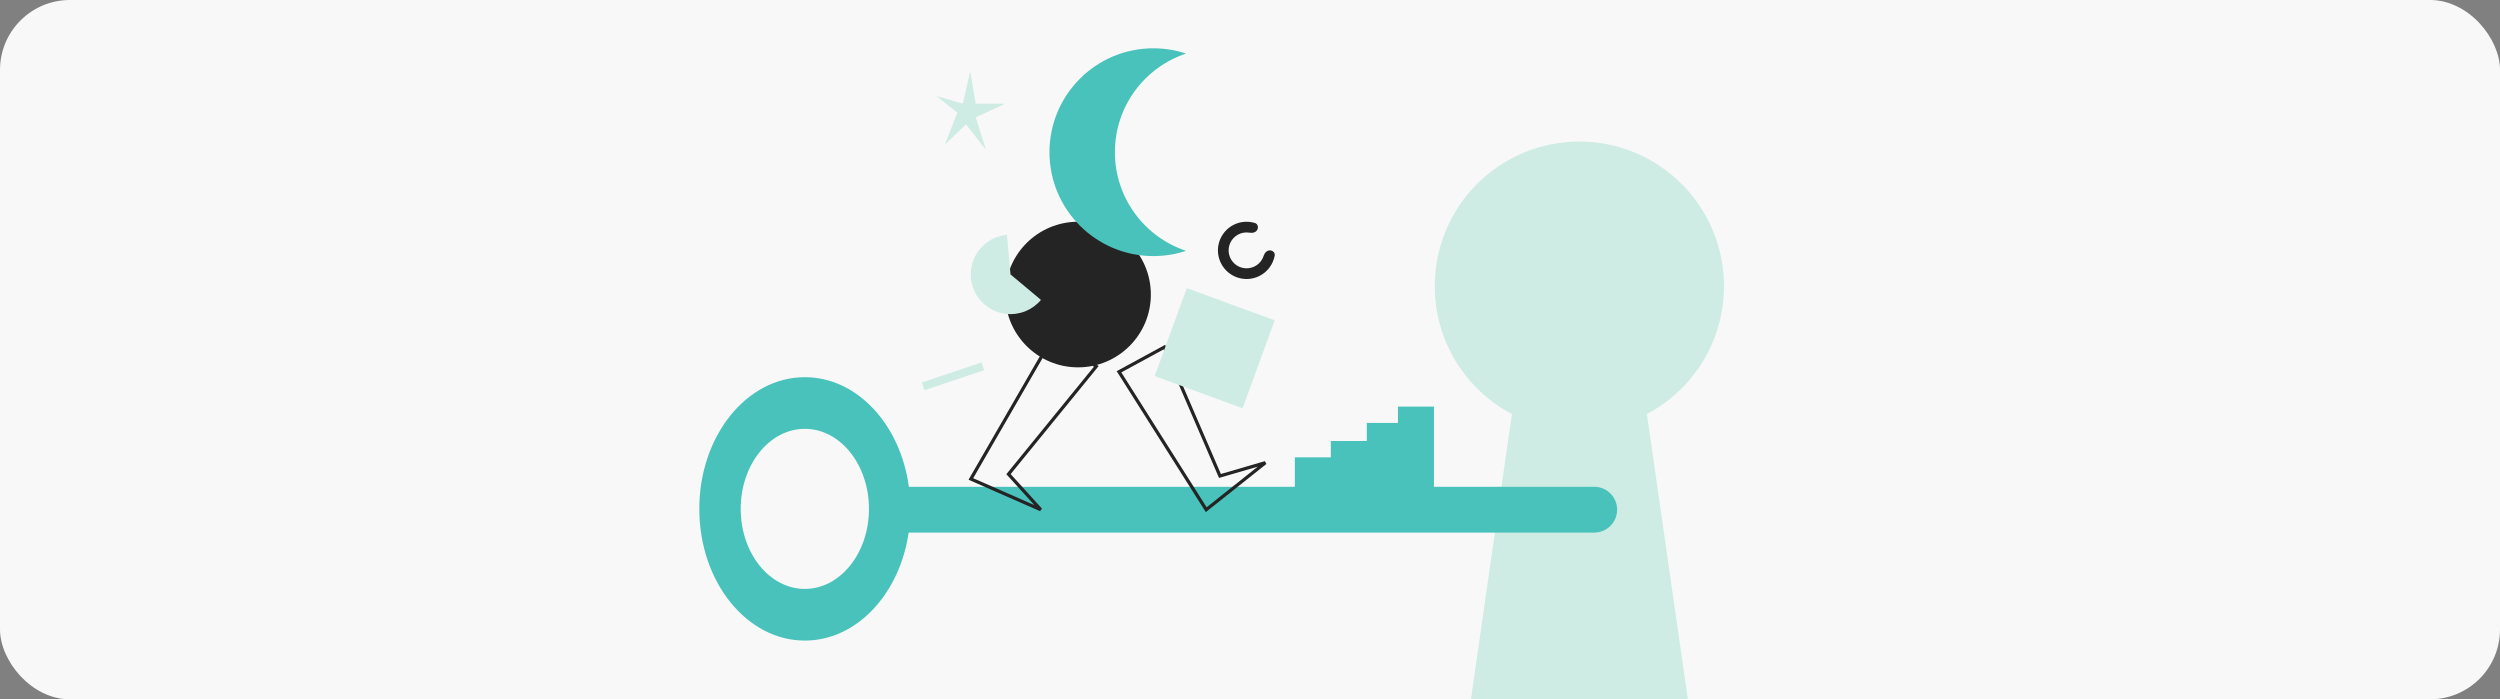<?xml version="1.0" encoding="UTF-8"?> <svg xmlns="http://www.w3.org/2000/svg" width="286" height="80" viewBox="0 0 286 80" fill="none"><rect x="0" y="0" width="286" height="80" fill="#808080" stroke="none"/> <rect width="286" height="80" rx="8" fill="#F8F8F8"></rect> <path fill-rule="evenodd" clip-rule="evenodd" d="M188.407 47.368C193.65 44.593 197.222 39.083 197.222 32.738C197.222 23.602 189.815 16.195 180.679 16.195C171.543 16.195 164.137 23.602 164.137 32.738C164.137 39.086 167.713 44.599 172.961 47.373L168.277 80H193.091L188.407 47.368Z" fill="#CEECE3"></path> <path fill-rule="evenodd" clip-rule="evenodd" d="M103.95 60.928C102.926 67.954 97.998 73.282 92.072 73.282C85.405 73.282 80 66.536 80 58.215C80 49.893 85.405 43.148 92.072 43.148C98.05 43.148 103.013 48.569 103.976 55.688H148.129V52.318H152.246V50.447H156.363V48.387H159.926V46.516H164.044V55.688H182.38C183.827 55.688 185.001 56.861 185.001 58.308C185.001 59.755 183.827 60.928 182.38 60.928H103.956L103.95 60.928ZM92.072 67.371C88.02 67.371 84.736 63.272 84.736 58.215C84.736 53.158 88.02 49.058 92.072 49.058C96.124 49.058 99.409 53.158 99.409 58.215C99.409 63.272 96.124 67.371 92.072 67.371Z" fill="#49C2BB"></path> <path d="M125.417 41.912L120.497 38.468L111.066 54.794L119.062 58.308L115.372 54.243L125.417 41.912Z" stroke="#242424" stroke-width="0.374"></path> <path d="M133.208 39.708L128.014 42.532L137.991 58.308L144.757 52.934L139.563 54.45L133.208 39.708Z" stroke="#242424" stroke-width="0.374"></path> <circle cx="123.329" cy="33.696" r="8.329" fill="#242424"></circle> <rect x="135.77" y="32.965" width="10.71" height="10.71" transform="rotate(20.072 135.77 32.965)" fill="#CEECE3"></rect> <path fill-rule="evenodd" clip-rule="evenodd" d="M135.686 6.127C130.955 7.694 127.543 12.154 127.543 17.411C127.543 22.667 130.955 27.127 135.686 28.695C134.509 29.085 133.251 29.296 131.944 29.296C125.38 29.296 120.059 23.975 120.059 17.411C120.059 10.847 125.38 5.525 131.944 5.525C133.251 5.525 134.509 5.737 135.686 6.127Z" fill="#49C2BB"></path> <path d="M145.272 28.643C145.609 28.643 145.889 28.919 145.826 29.25C145.733 29.746 145.525 30.216 145.217 30.622C144.785 31.192 144.178 31.604 143.49 31.797C142.802 31.99 142.069 31.952 141.404 31.689C140.739 31.426 140.179 30.953 139.808 30.343C139.437 29.731 139.276 29.016 139.35 28.305C139.423 27.594 139.728 26.926 140.216 26.404C140.705 25.882 141.351 25.535 142.055 25.414C142.558 25.328 143.071 25.361 143.554 25.507C143.877 25.604 143.993 25.979 143.837 26.279C143.681 26.578 143.311 26.684 142.979 26.623C142.744 26.58 142.501 26.578 142.261 26.618C141.819 26.694 141.414 26.912 141.108 27.239C140.802 27.567 140.611 27.985 140.565 28.431C140.519 28.877 140.619 29.325 140.852 29.708C141.085 30.091 141.436 30.388 141.853 30.553C142.27 30.717 142.729 30.741 143.161 30.62C143.592 30.5 143.973 30.241 144.244 29.884C144.39 29.69 144.501 29.474 144.571 29.245C144.67 28.922 144.935 28.643 145.272 28.643Z" fill="#242424"></path> <rect x="105.461" y="43.755" width="7.198" height="0.936" transform="rotate(-18.583 105.461 43.755)" fill="#CEECE3"></rect> <path d="M110.992 8.147L110.148 11.86L107.141 10.999L109.515 12.882L108.09 16.54L110.517 14.226L112.786 17.132L111.625 13.42L115.002 11.86H111.625L110.992 8.147Z" fill="#CEECE3"></path> <path d="M119.087 34.308C118.607 34.881 117.994 35.327 117.301 35.607C116.607 35.886 115.856 35.99 115.113 35.91C114.37 35.83 113.658 35.568 113.041 35.147C112.423 34.726 111.919 34.159 111.573 33.496C111.227 32.834 111.05 32.096 111.057 31.349C111.064 30.602 111.255 29.868 111.613 29.212C111.972 28.556 112.487 27.999 113.112 27.59C113.737 27.18 114.454 26.931 115.198 26.865L115.601 31.392L119.087 34.308Z" fill="#CEECE3"></path> </svg> 
